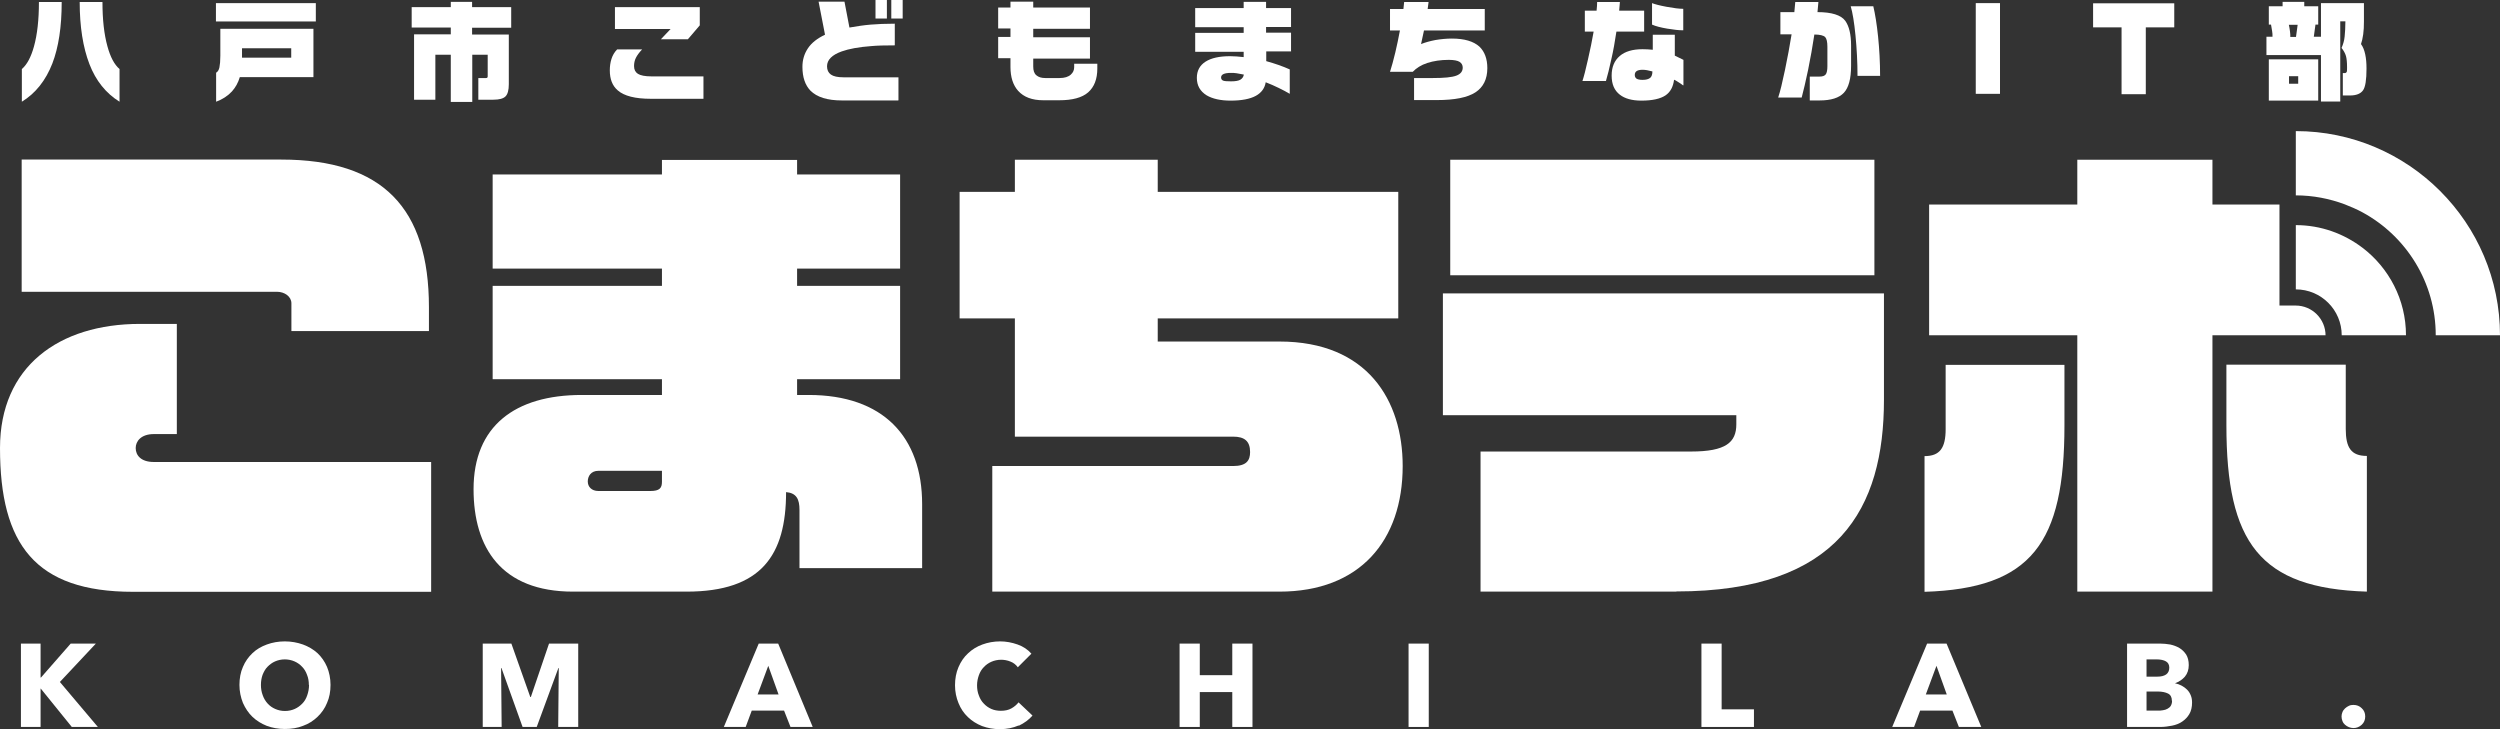 <?xml version="1.0" encoding="UTF-8"?>
<svg id="_レイヤー_2" data-name="レイヤー 2" xmlns="http://www.w3.org/2000/svg" viewBox="0 0 136.15 39.71">
  <rect x="0" y="0" width="136.15" height="39.71" fill="#333333" stroke="none"/>
  <defs>
    <style>
      .cls-1 {
        fill: #fff;
      }
    </style>
  </defs>
  <g id="_レイヤー_1-2" data-name="レイヤー 1">
    <g>
      <g>
        <path class="cls-1" d="M43.54,30.94v-3.17c0-.58-.16-.92-.73-.97,0,3.43-1.34,5.42-5.42,5.42h-6.18c-3.9,0-5.42-2.38-5.42-5.58,0-3.43,2.25-5.13,5.89-5.13h4.37v-.86h-9.22v-5.08h9.22v-.94h-9.22v-5.13h9.22v-.79h7.36v.79h5.61v5.13h-5.61v.94h5.61v5.08h-5.61v.86h.63c4.06,0,6.18,2.28,6.18,5.95v3.48h-6.68ZM36.05,25.64h-3.46c-.42,0-.58.31-.58.58,0,.29.21.52.58.52h2.83c.5,0,.63-.16.63-.5v-.6Z"/>
        <path class="cls-1" d="M69.68,32.22h-15.64v-6.84h13.12c.73,0,.92-.31.92-.76,0-.6-.31-.84-.92-.84h-11.89v-6.44h-3.01v-6.89h3.01v-1.75h7.78v1.75h13.1v6.89h-13.1v1.26h6.63c4.79,0,6.71,3.2,6.71,6.78,0,4.06-2.33,6.84-6.71,6.84Z"/>
        <path class="cls-1" d="M91.29,32.22h-10.66v-7.63h11.47c1.89,0,2.46-.5,2.46-1.48v-.5h-15.98v-6.63h24.02v5.79c0,5.9-2.44,10.44-11.31,10.44ZM78.98,14.99v-6.29h23.1v6.29h-23.1Z"/>
        <g>
          <path class="cls-1" d="M8.38,25.16c-.71,0-.99-.37-.99-.76,0-.37.29-.76.99-.76h1.25v-6h-2.01c-4.42,0-7.62,2.33-7.62,6.76,0,5.24,1.91,7.83,7.25,7.83h16.23v-7.07h-15.11Z"/>
          <path class="cls-1" d="M15.87,16.53v1.5h7.49v-1.3c0-5.39-2.51-8.04-8.04-8.04H1.18v7.2h13.9c.42,0,.79.26.79.63Z"/>
        </g>
        <g>
          <path class="cls-1" d="M105.96,23.37c0,1.02-.31,1.47-1.15,1.47v7.39c5.84-.18,7.62-2.67,7.62-9.06v-3.3h-6.47v3.51Z"/>
          <path class="cls-1" d="M127.75,23.37v-3.51h-6.5v3.3c0,6.39,1.81,8.88,7.65,9.06v-7.39c-.86,0-1.15-.45-1.15-1.47Z"/>
          <path class="cls-1" d="M126.65,18.27c0-.9-.73-1.63-1.63-1.63h-.88v-5.5h-3.65v-2.44h-7.36v2.44h-8.07v7.12h8.07v13.96h7.36v-13.96h6.16Z"/>
          <path class="cls-1" d="M125.03,7.14v3.5c.94,0,1.84.18,2.67.49.33.13.66.27.97.44,2.37,1.29,3.98,3.81,3.98,6.69h3.5c0-6.13-4.99-11.12-11.12-11.12Z"/>
          <path class="cls-1" d="M128.67,13.5c-1.01-.77-2.27-1.24-3.64-1.24v3.5c1.38,0,2.5,1.12,2.5,2.5h3.5c0-1.94-.93-3.67-2.37-4.77Z"/>
        </g>
      </g>
      <g>
        <path class="cls-1" d="M3.36.11c0,1.35-.17,2.47-.51,3.35-.36.92-.91,1.62-1.66,2.08v-1.78c.28-.24.5-.65.66-1.23.18-.65.27-1.45.27-2.42h1.24ZM5.58.11c0,.96.09,1.76.27,2.41.16.59.38,1,.66,1.24v1.78c-.74-.46-1.29-1.14-1.64-2.05s-.53-2.04-.53-3.38h1.24Z"/>
        <path class="cls-1" d="M17.2.17v1h-5.44V.17h5.44ZM17.07,1.57v2.63h-4.01c-.09.31-.24.57-.43.78-.22.24-.51.43-.86.56v-1.58c.09-.05.15-.15.18-.29.03-.15.05-.36.05-.64v-1.46h5.08ZM13.18,3.14h2.68v-.51h-2.68v.51Z"/>
        <path class="cls-1" d="M25.71.1v.29h2.13v1.12h-2.13v.37h2v2.71c0,.32-.06.54-.18.66-.12.12-.34.18-.66.18h-.82v-1.18h.42c.06,0,.09-.03.09-.09v-1.18h-.84v2.57h-1.17v-2.57h-.84v2.45h-1.16V1.87h2v-.37h-2.13V.39h2.13V.1h1.17Z"/>
        <path class="cls-1" d="M38.3,5.38h-2.86c-.84,0-1.45-.15-1.8-.46-.29-.25-.43-.61-.43-1.09,0-.22.03-.43.09-.62.06-.19.16-.37.31-.52h1.36c-.16.17-.27.32-.34.46s-.1.29-.1.45c0,.19.07.33.21.42s.39.14.74.14h2.83v1.22ZM38.11,1.38l-.65.76h-1.47l.53-.56h-3.03V.39h4.62v1Z"/>
        <path class="cls-1" d="M48.92,5.47h-3.08c-.78,0-1.35-.18-1.7-.53-.29-.3-.44-.73-.44-1.3,0-.38.1-.71.3-1.01.2-.3.51-.54.93-.74l-.35-1.8h1.41l.27,1.41c.4-.07.79-.13,1.16-.16.37-.03.8-.05,1.31-.05v1.18c-.53,0-.96.01-1.28.04-.68.05-1.22.15-1.61.29-.53.19-.8.46-.8.81,0,.2.07.35.21.45.14.1.37.15.68.15h3v1.24ZM48.3,1.01h-.62V0h.62v1.01ZM49.16,1.01h-.62V0h.62v1.01Z"/>
        <path class="cls-1" d="M59.76,3.73c0,.58-.17,1.01-.5,1.3-.33.29-.86.43-1.57.43h-.87c-.61,0-1.06-.17-1.37-.51-.28-.31-.42-.75-.42-1.3v-.48h-.67v-1.16h.67v-.46h-.67V.41h.67V.09h1.24v.32h3.09v1.16h-3.09v.46h3.09v1.16h-3.09v.43c0,.22.05.38.17.48s.27.15.48.15h.79c.26,0,.47-.06.61-.19.12-.11.18-.24.18-.4v-.19h1.26v.28Z"/>
        <path class="cls-1" d="M70.32,2.8h-1.36v.53c.47.13.9.28,1.28.45v1.33c-.17-.1-.37-.21-.6-.32-.23-.11-.47-.22-.71-.31-.05.32-.23.57-.54.74-.31.17-.77.26-1.37.26-.55,0-.99-.1-1.31-.29-.35-.22-.53-.53-.53-.95,0-.39.16-.68.47-.88s.76-.3,1.34-.3c.22,0,.47.02.74.05v-.29h-2.64v-1.03h2.64v-.31h-2.64V.44h2.64V.1h1.22v.34h1.36v1.03h-1.36v.31h1.36v1.03ZM67.73,4.06c-.14-.03-.27-.05-.38-.07-.11-.02-.21-.02-.31-.02-.36,0-.54.08-.54.25,0,.08.04.14.11.17.07.03.22.04.43.04.24,0,.41-.03.51-.09.1-.06.17-.15.19-.28Z"/>
        <path class="cls-1" d="M81,3.71c0,.6-.22,1.04-.65,1.32s-1.13.42-2.09.42h-1.25v-1.2h1.02c.62,0,1.04-.04,1.28-.13.24-.09.35-.24.35-.44,0-.13-.06-.24-.17-.31-.11-.07-.31-.11-.59-.11-.44,0-.83.06-1.17.17s-.6.28-.79.48h-1.24c.09-.28.19-.64.29-1.06.09-.38.17-.77.25-1.19h-.54V.49h.73l.04-.38h1.33l-.05.38h3.11v1.17h-3.31l-.16.74c.22-.09.48-.16.78-.22.3-.05.6-.08.9-.08.68,0,1.18.15,1.5.44.28.27.43.66.43,1.17Z"/>
        <path class="cls-1" d="M89.55,1.72h-1.52c-.08.54-.17,1.05-.28,1.52-.1.47-.2.86-.29,1.17h-1.28c.08-.24.18-.63.3-1.17.12-.53.23-1.04.31-1.52h-.48V.58h.64c.02-.18.03-.34.03-.47h1.24l-.04.47h1.36v1.14ZM91.66,4.65c-.07-.05-.14-.11-.23-.16-.06-.04-.14-.09-.26-.15-.05.39-.2.67-.46.85-.28.19-.72.29-1.32.29-.51,0-.9-.11-1.17-.32-.3-.23-.45-.57-.45-1.04s.15-.82.44-1.07.71-.37,1.24-.37c.18,0,.36.01.56.03v-.82h1.2v1.14l.47.23v1.38ZM89.99,3.89c-.22-.06-.39-.09-.53-.09-.29,0-.43.09-.43.28,0,.09.03.15.09.2.06.04.17.07.33.07.2,0,.33-.04.42-.11.08-.07.12-.19.12-.35ZM91.67,1.65c-.23,0-.52-.03-.87-.09-.35-.06-.63-.13-.83-.22V.17c.15.06.41.13.79.2.38.07.68.11.91.11v1.17Z"/>
        <path class="cls-1" d="M100.81,3.59c0,.69-.13,1.18-.39,1.46-.26.28-.7.42-1.32.42h-.54v-1.3h.54c.16,0,.27-.04.33-.12.06-.08.09-.23.09-.45v-1.05c0-.27-.04-.44-.12-.53-.09-.09-.29-.14-.59-.14-.1.65-.21,1.29-.34,1.92s-.25,1.13-.35,1.51h-1.28c.11-.33.23-.83.37-1.5.14-.67.26-1.32.36-1.94h-.61V.66h.76l.05-.55h1.26l-.05.55c.77,0,1.28.16,1.51.47.21.29.32.74.32,1.35v1.11ZM102.4,4.13h-1.24c0-.75-.04-1.48-.11-2.2-.07-.72-.16-1.25-.26-1.59h1.23c.1.42.19.97.26,1.65.07.68.11,1.4.11,2.14Z"/>
        <path class="cls-1" d="M108.92,5.11h-1.32V.17h1.32v4.94Z"/>
        <path class="cls-1" d="M118.41,1.49h-1.55v3.64h-1.32V1.49h-1.55V.18h4.42v1.31Z"/>
        <path class="cls-1" d="M125.49.1v.24h.76v1h-.15l-.09.66h.39V.17h2.34v1c0,.26-.01.49-.04.7-.03.21-.07.39-.12.53.11.15.18.33.23.56.05.23.07.49.07.78,0,.6-.06,1-.19,1.18s-.36.28-.71.28h-.39v-1.22h.13s.06-.02.08-.06.02-.13.02-.26c0-.27-.02-.47-.06-.61-.04-.14-.12-.29-.24-.44.09-.2.15-.41.17-.63.02-.22.04-.49.04-.82h-.28v4.37h-1.05v-2.53h-2.97v-1h.33c0-.11,0-.21-.02-.3s-.03-.2-.06-.36h-.12V.34h.75V.1h1.17ZM126.25,3.23v2.25h-2.69v-2.25h2.69ZM124.74,2.01h.3l.09-.66h-.48c.02.11.05.22.06.34.02.12.02.23.02.32ZM124.66,4.56h.5v-.41h-.5v.41Z"/>
      </g>
      <g>
        <path class="cls-1" d="M3.91,39.59l-1.69-2.09h-.01v2.09h-1.07v-4.54h1.07v1.85h.02l1.62-1.85h1.37l-1.96,2.09,2.07,2.45h-1.43Z"/>
        <path class="cls-1" d="M18,37.3c0,.36-.06.69-.19.98-.12.3-.3.55-.52.76-.22.21-.48.38-.79.49-.3.12-.63.17-.99.17s-.68-.06-.98-.17c-.3-.12-.56-.28-.78-.49-.22-.21-.39-.47-.52-.76-.12-.3-.19-.63-.19-.98s.06-.69.19-.98c.12-.29.3-.54.52-.75.22-.21.48-.36.78-.47.3-.11.63-.17.98-.17s.68.06.99.17c.3.11.57.27.79.47.22.21.39.45.52.75.12.29.19.62.19.98ZM16.82,37.3c0-.2-.03-.38-.1-.55-.06-.17-.15-.32-.27-.44-.11-.12-.25-.22-.41-.29-.16-.07-.34-.11-.53-.11s-.37.04-.53.11c-.16.07-.29.17-.41.29-.12.12-.2.27-.27.44-.06.17-.09.35-.09.55s.03.39.1.57c.06.17.15.32.27.45s.25.22.41.29c.16.07.33.11.53.11s.37-.04.53-.11c.16-.07.29-.17.41-.29.12-.12.21-.27.27-.45.06-.17.1-.36.1-.57Z"/>
        <path class="cls-1" d="M30.4,39.59l.03-3.21h-.02l-1.18,3.21h-.77l-1.15-3.21h-.02l.03,3.21h-1.03v-4.54h1.56l1.03,2.91h.03l.99-2.91h1.59v4.54h-1.08Z"/>
        <path class="cls-1" d="M43.05,39.59l-.35-.89h-1.76l-.33.89h-1.19l1.9-4.54h1.06l1.88,4.54h-1.22ZM41.84,36.26l-.58,1.56h1.14l-.56-1.56Z"/>
        <path class="cls-1" d="M55.47,39.51c-.3.13-.63.2-1.02.2-.35,0-.67-.06-.97-.17-.3-.12-.55-.28-.77-.49s-.39-.46-.51-.76c-.12-.29-.19-.62-.19-.97s.06-.69.19-.99c.13-.3.3-.55.52-.75.22-.21.48-.37.78-.48.3-.11.62-.17.97-.17.32,0,.64.06.95.17s.56.28.75.5l-.74.74c-.1-.14-.24-.25-.4-.31-.17-.07-.34-.1-.51-.1-.19,0-.37.04-.53.11s-.3.17-.41.29c-.12.12-.21.27-.27.44-.06.17-.1.35-.1.55s.03.39.1.56c.06.17.15.32.27.44.11.12.25.22.41.29.16.07.33.1.52.1.22,0,.41-.04.57-.13s.29-.2.39-.33l.76.72c-.2.23-.45.41-.74.55Z"/>
        <path class="cls-1" d="M67.11,39.59v-1.9h-1.77v1.9h-1.1v-4.54h1.1v1.72h1.77v-1.72h1.1v4.54h-1.1Z"/>
        <path class="cls-1" d="M76.71,39.59v-4.54h1.1v4.54h-1.1Z"/>
        <path class="cls-1" d="M92.66,39.59v-4.54h1.1v3.58h1.76v.96h-2.86Z"/>
        <path class="cls-1" d="M106.68,39.59l-.35-.89h-1.76l-.33.89h-1.19l1.9-4.54h1.06l1.89,4.54h-1.22ZM105.46,36.26l-.58,1.56h1.14l-.56-1.56Z"/>
        <path class="cls-1" d="M119.38,38.26c0,.25-.05.46-.15.63-.1.17-.23.3-.39.41s-.35.18-.55.22c-.21.04-.42.07-.64.07h-1.81v-4.54h1.81c.18,0,.35.02.54.05.18.04.35.1.5.19s.27.21.37.36c.09.15.14.34.14.57,0,.25-.07.46-.21.63-.14.16-.32.28-.54.36h0c.13.03.25.07.36.13.11.06.21.13.3.22s.15.19.2.31.07.25.07.4ZM118.14,36.36c0-.15-.06-.27-.18-.34-.12-.07-.29-.11-.52-.11h-.54v.94h.59c.21,0,.36-.04.48-.12.11-.08.17-.21.17-.37ZM118.28,38.16c0-.19-.07-.32-.21-.39-.14-.07-.33-.11-.56-.11h-.61v1.04h.62c.09,0,.17,0,.27-.02.09-.01.18-.04.25-.08.07-.04.14-.09.18-.16s.07-.16.07-.27Z"/>
        <path class="cls-1" d="M128.81,39.02c0,.18-.06.33-.19.45-.13.12-.28.18-.45.18-.09,0-.17-.02-.25-.05s-.15-.08-.21-.13-.11-.12-.14-.2c-.03-.07-.05-.16-.05-.25s.02-.17.05-.24c.03-.08.08-.14.14-.2.06-.06.13-.1.21-.14s.16-.05.25-.05c.18,0,.33.06.45.18.13.12.19.27.19.45Z"/>
      </g>
    </g>
  </g>
</svg>